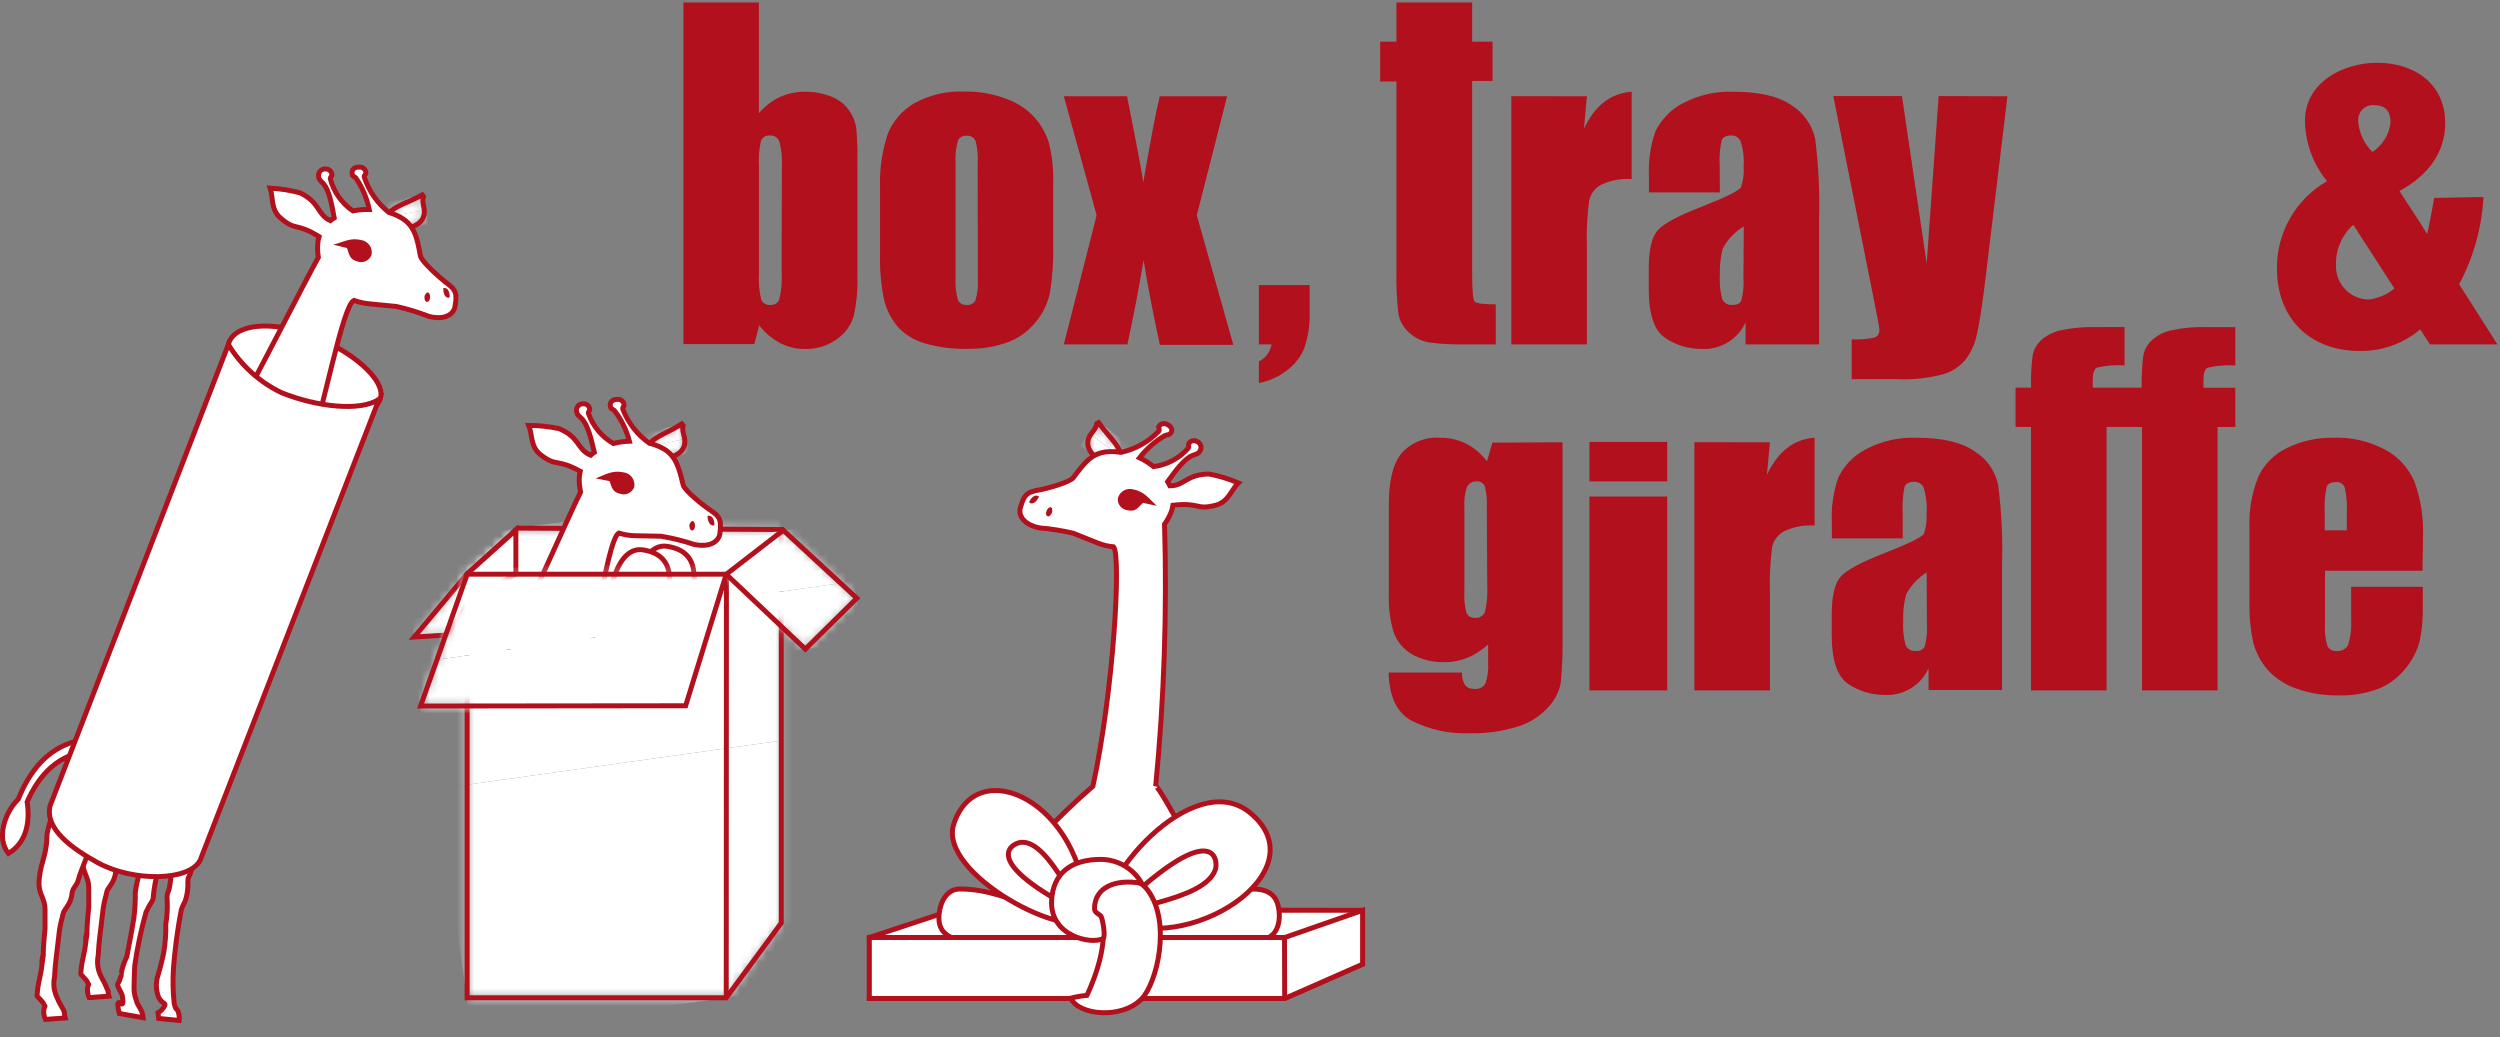 <svg width="282" height="117" viewBox="0 0 282 117" fill="none" xmlns="http://www.w3.org/2000/svg">
<rect x="0" y="0" width="282" height="117" fill="#808080" stroke="none"/>
<g clip-path="url(#clip0_2_451)">
<path fill-rule="evenodd" clip-rule="evenodd" d="M153.701 102.679V108.759L144.911 112.629H98.061V105.749L107.421 102.649L153.701 102.679Z" fill="white" stroke="#B1101C" stroke-width="0.56" stroke-miterlimit="3.86"/>
<mask id="mask0_2_451" style="mask-type:luminance" maskUnits="userSpaceOnUse" x="122" y="47" width="5" height="6">
<path d="M126.53 52.279C126.7 50.449 125.2 49.499 123.92 47.669L123.73 47.769C123.59 48.489 123.09 48.769 122.82 49.379C122.45 50.289 122.96 51.239 124.08 51.939C124.443 52.162 124.848 52.308 125.27 52.367C125.692 52.425 126.121 52.395 126.53 52.279Z" fill="white"/>
</mask>
<g mask="url(#mask0_2_451)">
<path d="M123.85 47.534L122.856 48.901L126.837 51.793L127.83 50.426L123.85 47.534Z" fill="white"/>
<path d="M122.853 48.902L121.859 50.27L125.84 53.161L126.833 51.794L122.853 48.902Z" fill="white"/>
</g>
<path fill-rule="evenodd" clip-rule="evenodd" d="M126.53 52.279C126.7 50.449 125.2 49.499 123.92 47.669L123.73 47.769C123.59 48.489 123.09 48.769 122.82 49.379C122.45 50.289 122.96 51.239 124.08 51.939C124.443 52.162 124.848 52.308 125.27 52.367C125.692 52.425 126.121 52.395 126.53 52.279Z" stroke="#B1101C" stroke-width="0.56" stroke-miterlimit="3.86"/>
<path d="M110.85 93.849C112.69 92.119 115.9 95.849 117.58 94.149C119.58 92.059 121.43 90.279 123.28 88.689C125.6 77.999 126.48 62.839 125.62 61.689C124.999 61.63 124.389 61.482 123.81 61.249L121.06 60.149C119.814 59.855 118.547 59.654 117.27 59.549C115.08 59.089 114.95 57.809 115.07 57.379C115.47 55.979 115.68 55.509 117.2 55.269C117.87 55.169 120.69 54.419 121.08 53.869C122.23 52.339 123.14 51.019 125.08 50.949C125.535 50.931 125.991 50.957 126.44 51.029C128.064 50.674 129.547 49.846 130.7 48.649C130.84 48.459 130.7 48.349 130.7 48.139C130.785 47.982 130.928 47.865 131.098 47.813C131.268 47.761 131.452 47.777 131.61 47.859C132.21 48.099 132.29 48.589 132.05 48.859C131.81 49.129 131.77 48.979 131.41 49.129C130.301 49.773 129.326 50.625 128.54 51.639C129.107 51.91 129.64 52.246 130.13 52.639C131.634 52.439 133.015 51.704 134.02 50.569C134.16 50.389 134.02 50.269 134.08 50.059C134.163 49.903 134.304 49.786 134.473 49.734C134.641 49.681 134.824 49.698 134.98 49.779C135.092 49.818 135.192 49.884 135.272 49.97C135.353 50.056 135.412 50.16 135.444 50.274C135.477 50.387 135.481 50.507 135.458 50.623C135.435 50.738 135.384 50.847 135.31 50.939C135.07 51.259 134.84 51.239 134.48 51.389C133.59 51.769 132.66 53.019 131.71 54.329C131.8 54.479 131.89 54.639 131.97 54.799C133.64 54.799 133.8 53.489 136.39 53.469C137.519 53.685 138.622 54.02 139.68 54.469C138.87 55.269 138.59 56.609 137.13 56.989C134.88 57.579 135.43 56.649 132.31 56.989C132.27 57.27 132.196 57.545 132.09 57.809C131.899 58.276 131.654 58.719 131.36 59.129C131.649 68.99 131.315 78.86 130.36 88.679C130.43 88.429 132.52 91.959 134.01 94.849C134.01 94.849 144.55 96.429 138.72 99.849C137.47 100.599 118.93 109.449 118.8 104.499C118.82 105.639 109.49 95.129 110.85 93.849Z" fill="white" stroke="#B1101C" stroke-width="0.56" stroke-miterlimit="3.86"/>
<path fill-rule="evenodd" clip-rule="evenodd" d="M108.26 100.279C106.67 100.279 105.91 102.009 105.91 103.599C105.91 105.399 107.43 106.019 109.22 106.229C111.92 106.539 114.22 106.089 116.97 106.089C118.42 106.089 119.25 106.499 120.7 106.499C121.8 106.499 122.7 105.499 123.7 105.119C123.22 102.179 119.83 102.559 116.93 102.119C113.58 101.509 111.71 100.279 108.26 100.279Z" fill="white" stroke="#B1101C" stroke-width="0.56" stroke-miterlimit="3.86"/>
<path fill-rule="evenodd" clip-rule="evenodd" d="M142.68 105.909C144.22 105.519 144.54 103.659 144.16 102.119C143.73 100.379 142.1 100.119 140.31 100.369C137.61 100.719 135.44 101.729 132.83 102.369C131.42 102.719 130.51 102.519 129.11 102.869C128.03 103.139 127.36 104.299 126.49 104.949C127.67 107.679 130.86 106.489 133.8 106.259C137.22 105.989 139.33 106.739 142.68 105.909Z" fill="white" stroke="#B1101C" stroke-width="0.56" stroke-miterlimit="3.86"/>
<path fill-rule="evenodd" clip-rule="evenodd" d="M125.48 103.579C133.71 108.069 149.04 98.329 141.02 91.689C134.52 86.309 123.08 99.929 124.94 103.689C137.42 91.309 137.46 97.379 137.06 98.179C135.69 101.729 125.76 102.329 125.48 103.579Z" fill="white" stroke="#B1101C" stroke-width="0.56" stroke-miterlimit="3.86"/>
<path fill-rule="evenodd" clip-rule="evenodd" d="M122.59 103.009C122.08 90.449 110.24 84.879 107.59 92.939C105.7 98.599 120.82 106.439 122.87 103.459C109.44 96.839 114.58 94.919 115.33 95.009C118.5 94.999 121.55 103.179 122.59 103.009Z" fill="white" stroke="#B1101C" stroke-width="0.56" stroke-miterlimit="3.86"/>
<path fill-rule="evenodd" clip-rule="evenodd" d="M144.911 112.629H98.061V105.749H144.911L153.701 102.689V108.759L144.911 112.629Z" fill="white" stroke="#B1101C" stroke-width="0.56" stroke-miterlimit="3.86"/>
<path fill-rule="evenodd" clip-rule="evenodd" d="M122.6 112.279C122.6 112.279 125.36 106.709 124.15 103.429C123.84 103.359 120.84 103.429 120.84 103.429C120.84 103.429 126.61 96.579 129.48 100.429C132.17 104.089 130.48 110.919 128.79 112.659C126.57 115.009 121.63 114.529 120.79 112.589C121.384 112.438 121.99 112.335 122.6 112.279Z" fill="white" stroke="#B1101C" stroke-width="0.56" stroke-miterlimit="3.86"/>
<path fill-rule="evenodd" clip-rule="evenodd" d="M128.79 99.639C128.328 98.824 127.66 98.146 126.852 97.672C126.045 97.198 125.127 96.945 124.19 96.939C120.87 96.939 118.78 98.449 118.62 101.579C118.42 105.649 123.19 106.579 124.43 105.859C124.74 105.719 124.37 103.499 124.15 103.299C123.93 103.099 123.46 102.909 123.46 102.509C123.46 100.119 125.74 99.099 128.79 99.639Z" fill="white" stroke="#B1101C" stroke-width="0.56" stroke-miterlimit="3.86"/>
<path d="M144.911 112.559L144.891 105.749" stroke="#B1101C" stroke-width="0.56" stroke-miterlimit="3.86"/>
<path fill-rule="evenodd" clip-rule="evenodd" d="M117.19 56.029C117.19 56.029 117.19 55.959 117.09 55.939C116.66 55.769 116.3 56.179 116.09 56.599C116.15 56.599 116.09 56.719 116.18 56.749C116.63 56.929 117 56.469 117.19 56.029Z" fill="#B1101C"/>
<path fill-rule="evenodd" clip-rule="evenodd" d="M118.5 57.189C118.398 57.22 118.304 57.276 118.228 57.35C118.151 57.425 118.094 57.517 118.06 57.619C117.97 57.839 117.94 58.139 118.16 58.229C118.38 58.319 118.57 58.049 118.66 57.829C118.75 57.609 118.66 57.479 118.66 57.279C118.62 57.279 118.55 57.279 118.5 57.189Z" fill="#B1101C"/>
<path fill-rule="evenodd" clip-rule="evenodd" d="M127.861 55.209C127.679 55.154 127.488 55.137 127.299 55.158C127.11 55.18 126.928 55.239 126.763 55.332C126.597 55.425 126.453 55.551 126.337 55.702C126.222 55.853 126.138 56.025 126.091 56.209C126.06 56.533 126.158 56.857 126.364 57.109C126.57 57.362 126.867 57.523 127.191 57.559C128.091 57.759 128.341 57.289 128.921 56.719L130.481 57.059C129.551 56.189 129.101 55.469 127.861 55.209Z" fill="#B1101C"/>
<mask id="mask1_2_451" style="mask-type:luminance" maskUnits="userSpaceOnUse" x="52" y="59" width="37" height="54">
<path d="M88.13 59.729V104.109L81.92 112.549H52.69V64.769L58.37 59.569L88.13 59.729Z" fill="white"/>
</mask>
<g mask="url(#mask1_2_451)">
<path d="M87.493 55.479L45.456 61.387L49.335 88.985L91.372 83.078L87.493 55.479Z" fill="white"/>
<path d="M91.377 83.08L49.34 88.988L53.219 116.587L95.255 110.679L91.377 83.08Z" fill="white"/>
</g>
<path fill-rule="evenodd" clip-rule="evenodd" d="M88.13 59.729V104.109L81.92 112.549H52.69V64.769L58.37 59.569L88.13 59.729Z" stroke="#B1101C" stroke-width="0.56" stroke-miterlimit="3.86"/>
<mask id="mask2_2_451" style="mask-type:luminance" maskUnits="userSpaceOnUse" x="46" y="59" width="13" height="13">
<path d="M50.481 71.629L52.751 68.139L58.191 64.709V59.789L52.701 64.709L46.721 71.859L50.481 71.629Z" fill="white"/>
</mask>
<g mask="url(#mask2_2_451)">
<path d="M58.148 59.808L45.235 61.623L45.976 66.891L58.889 65.076L58.148 59.808Z" fill="white"/>
<path d="M58.885 65.074L45.972 66.889L46.712 72.157L59.625 70.342L58.885 65.074Z" fill="white"/>
</g>
<path fill-rule="evenodd" clip-rule="evenodd" d="M50.481 71.629L52.751 68.139L58.191 64.709V59.789L52.701 64.709L46.721 71.859L50.481 71.629Z" stroke="#B1101C" stroke-width="0.56" stroke-miterlimit="3.86"/>
<path fill-rule="evenodd" clip-rule="evenodd" d="M71.141 69.169C71.351 66.249 72.401 61.169 75.291 61.629C79.691 62.359 77.981 66.499 77.981 69.539C78.001 70.509 71.661 70.279 71.141 69.169Z" fill="white" stroke="#B1101C" stroke-width="0.56" stroke-miterlimit="3.86"/>
<path fill-rule="evenodd" clip-rule="evenodd" d="M68.4 69.569C68.61 66.649 69.66 61.569 72.55 62.029C76.94 62.759 75.23 66.899 75.23 69.939C75.23 70.909 68.91 70.639 68.4 69.569Z" fill="white" stroke="#B1101C" stroke-width="0.56" stroke-miterlimit="3.86"/>
<mask id="mask3_2_451" style="mask-type:luminance" maskUnits="userSpaceOnUse" x="72" y="47" width="6" height="5">
<path d="M72.71 51.039C73.26 49.289 75.01 49.039 76.91 47.819L77.05 47.989C76.89 48.709 77.26 49.129 77.25 49.819C77.25 50.819 76.4 51.489 75.09 51.689C74.67 51.755 74.24 51.732 73.83 51.62C73.42 51.508 73.038 51.31 72.71 51.039Z" fill="white"/>
</mask>
<g mask="url(#mask3_2_451)">
<path d="M76.967 47.826L72.173 48.933L72.553 50.579L77.347 49.472L76.967 47.826Z" fill="white"/>
<path d="M77.349 49.468L72.555 50.575L72.935 52.221L77.729 51.115L77.349 49.468Z" fill="white"/>
</g>
<path fill-rule="evenodd" clip-rule="evenodd" d="M72.71 51.039C73.26 49.289 75.01 49.039 76.91 47.819L77.05 47.989C76.89 48.709 77.26 49.129 77.25 49.819C77.25 50.819 76.4 51.489 75.09 51.689C74.67 51.755 74.24 51.732 73.83 51.62C73.42 51.508 73.038 51.31 72.71 51.039Z" stroke="#B1101C" stroke-width="0.56" stroke-miterlimit="3.86"/>
<path d="M69.19 50.029C69.782 49.873 70.389 49.786 71 49.769C70.673 48.528 70.106 47.362 69.33 46.339C69.06 46.059 68.95 46.229 68.85 45.839C68.75 45.449 69.02 45.029 69.67 45.049C69.846 45.035 70.02 45.089 70.157 45.201C70.293 45.313 70.38 45.474 70.4 45.649C70.4 45.879 70.19 45.919 70.25 46.139C70.842 47.696 71.887 49.041 73.25 49.999C73.696 50.105 74.128 50.26 74.54 50.459C76.28 51.269 76.6 52.839 77.06 54.699C77.2 55.349 79.51 57.149 80.06 57.509C81.36 58.319 81.37 58.829 81.19 60.279C81.13 60.719 80.51 61.849 78.32 61.419C77.103 61.014 75.856 60.703 74.59 60.489L71.64 60.429C71.016 60.417 70.396 60.316 69.8 60.129C68.68 60.769 67.43 69.659 65.67 77.809C65.44 78.879 54.86 77.949 55.41 77.199C58.72 70.559 64.09 58.319 65.49 55.499C65.38 55.01 65.329 54.51 65.34 54.009C65.341 53.722 65.377 53.436 65.45 53.159C62.7 51.659 62.84 52.729 61 51.309C59.8 50.389 60.08 49.039 59.64 47.989C60.79 47.988 61.936 48.109 63.06 48.349C65.44 49.349 65.06 50.679 66.62 51.349C66.751 51.228 66.892 51.118 67.04 51.019C66.67 49.439 66.3 47.929 65.63 47.229C65.36 46.949 65.15 46.879 65.05 46.489C65.016 46.376 65.01 46.256 65.032 46.139C65.054 46.023 65.105 45.914 65.178 45.822C65.252 45.729 65.347 45.656 65.456 45.609C65.564 45.561 65.682 45.541 65.8 45.549C65.977 45.535 66.151 45.591 66.286 45.706C66.421 45.82 66.505 45.983 66.52 46.159C66.52 46.389 66.32 46.429 66.38 46.649C66.885 48.074 67.881 49.273 69.19 50.029Z" fill="white" stroke="#B1101C" stroke-width="0.56" stroke-miterlimit="3.86"/>
<mask id="mask4_2_451" style="mask-type:luminance" maskUnits="userSpaceOnUse" x="47" y="64" width="35" height="16">
<path d="M52.7 64.769H81.92L77.34 79.609L47.44 79.639L52.7 64.769Z" fill="white"/>
</mask>
<g mask="url(#mask4_2_451)">
<path d="M81.312 60.757L45.444 65.798L46.705 74.77L82.573 69.729L81.312 60.757Z" fill="white"/>
<path d="M82.579 69.733L46.712 74.774L47.973 83.746L83.84 78.705L82.579 69.733Z" fill="white"/>
</g>
<path fill-rule="evenodd" clip-rule="evenodd" d="M52.7 64.769H81.92L77.34 79.609L47.44 79.639L52.7 64.769Z" stroke="#B1101C" stroke-width="0.56" stroke-miterlimit="3.86"/>
<path d="M81.94 64.769L81.92 112.549" stroke="#B1101C" stroke-width="0.56" stroke-miterlimit="3.86"/>
<mask id="mask5_2_451" style="mask-type:luminance" maskUnits="userSpaceOnUse" x="81" y="59" width="16" height="15">
<path d="M81.92 64.779L88.35 59.809L96.65 67.479L90.84 73.219L81.92 64.779Z" fill="white"/>
</mask>
<g mask="url(#mask5_2_451)">
<path d="M95.399 58.827L81.327 60.805L82.275 67.549L96.347 65.571L95.399 58.827Z" fill="white"/>
<path d="M96.348 65.57L82.276 67.547L83.224 74.291L97.296 72.313L96.348 65.57Z" fill="white"/>
</g>
<path fill-rule="evenodd" clip-rule="evenodd" d="M81.92 64.779L88.35 59.809L96.65 67.479L90.84 73.219L81.92 64.779Z" stroke="#B1101C" stroke-width="0.56" stroke-miterlimit="3.86"/>
<path fill-rule="evenodd" clip-rule="evenodd" d="M79.81 58.179C79.87 58.179 79.89 58.179 79.95 58.179C80.41 58.179 80.58 58.709 80.6 59.179C80.54 59.179 80.53 59.289 80.46 59.289C80 59.279 79.8 58.669 79.81 58.179Z" fill="#B1101C"/>
<path fill-rule="evenodd" clip-rule="evenodd" d="M78.161 58.749C78.245 58.816 78.31 58.904 78.35 59.004C78.39 59.104 78.404 59.212 78.391 59.319C78.391 59.549 78.301 59.839 78.071 59.839C77.841 59.839 77.761 59.509 77.761 59.269C77.761 59.029 77.901 58.959 78.021 58.779C78.001 58.779 78.071 58.839 78.161 58.749Z" fill="#B1101C"/>
<path fill-rule="evenodd" clip-rule="evenodd" d="M70.321 53.279C70.509 53.301 70.692 53.361 70.857 53.455C71.022 53.549 71.166 53.675 71.281 53.827C71.396 53.978 71.479 54.151 71.525 54.335C71.572 54.52 71.58 54.711 71.551 54.899C71.451 55.207 71.237 55.465 70.951 55.618C70.666 55.771 70.332 55.807 70.021 55.719C69.101 55.539 69.021 55.009 68.751 54.269L67.181 53.959C68.381 53.509 69.071 53.019 70.321 53.279Z" fill="#B1101C"/>
<path d="M2.06 90.149C3.35 86.959 5.33 84.469 8.56 83.609L8.77 84.949C6.07 85.669 4.29 87.679 3.06 90.449C3.39 92.609 3.06 94.999 0.95 96.269C-0.46 94.539 0.57 91.599 2.06 90.149Z" fill="white" stroke="#B1101C" stroke-width="0.56" stroke-miterlimit="3.86"/>
<path fill-rule="evenodd" clip-rule="evenodd" d="M25.761 38.859C26.331 36.519 30.611 36.099 35.181 37.859C39.751 39.619 43.331 42.759 42.951 44.759C42.511 47.089 37.691 48.059 33.111 46.319C28.531 44.579 25.191 41.189 25.761 38.859Z" fill="white" stroke="#B1101C" stroke-width="0.56" stroke-miterlimit="3.86"/>
<mask id="mask6_2_451" style="mask-type:luminance" maskUnits="userSpaceOnUse" x="43" y="21" width="5" height="5">
<path d="M43.261 24.989C43.911 23.269 45.671 23.079 47.631 21.989L47.761 22.169C47.561 22.879 47.911 23.319 47.861 24.009C47.791 25.009 46.931 25.629 45.611 25.759C45.187 25.799 44.76 25.752 44.355 25.619C43.951 25.487 43.578 25.272 43.261 24.989Z" fill="white"/>
</mask>
<g mask="url(#mask6_2_451)">
<path d="M47.702 22.028L42.856 22.882L43.15 24.547L47.995 23.692L47.702 22.028Z" fill="white"/>
<path d="M47.986 23.682L43.141 24.537L43.434 26.201L48.279 25.347L47.986 23.682Z" fill="white"/>
</g>
<path fill-rule="evenodd" clip-rule="evenodd" d="M43.261 24.989C43.911 23.269 45.671 23.079 47.631 21.989L47.761 22.169C47.561 22.879 47.911 23.319 47.861 24.009C47.791 25.009 46.931 25.629 45.611 25.759C45.187 25.799 44.76 25.752 44.355 25.619C43.951 25.487 43.578 25.272 43.261 24.989Z" stroke="#B1101C" stroke-width="0.56" stroke-miterlimit="3.86"/>
<path d="M39.801 23.789C40.41 23.67 41.03 23.617 41.651 23.629C41.39 22.374 40.887 21.182 40.171 20.119C39.921 19.819 39.791 19.989 39.721 19.589C39.651 19.189 39.931 18.799 40.581 18.849C40.757 18.843 40.928 18.908 41.057 19.027C41.186 19.147 41.263 19.313 41.271 19.489C41.271 19.719 41.051 19.749 41.091 19.969C41.603 21.547 42.57 22.939 43.871 23.969C44.308 24.097 44.73 24.271 45.131 24.489C46.821 25.399 47.071 26.979 47.421 28.869C47.541 29.519 49.751 31.439 50.301 31.869C51.561 32.739 51.551 33.259 51.301 34.689C51.221 35.129 50.541 36.219 48.381 35.689C47.184 35.222 45.954 34.847 44.701 34.569L41.741 34.279C41.118 34.235 40.505 34.1 39.921 33.879C38.621 34.539 36.601 45.739 33.991 54.429C33.111 57.359 32.991 60.539 32.551 62.429C32.111 64.319 28.701 72.299 29.831 70.139C27.551 74.529 22.831 82.469 22.831 68.889C25.151 62.689 19.561 56.469 24.711 50.169C28.361 43.709 34.371 31.769 35.911 29.029C35.827 28.534 35.803 28.03 35.841 27.529C35.858 27.244 35.908 26.962 35.991 26.689C33.331 25.049 33.411 26.119 31.651 24.599C30.501 23.599 30.851 22.299 30.471 21.219C31.616 21.279 32.753 21.46 33.861 21.759C36.181 22.909 35.741 24.189 37.261 24.889C37.4 24.775 37.547 24.672 37.701 24.579C37.411 22.989 37.121 21.459 36.491 20.729C36.231 20.429 36.021 20.349 35.941 19.949C35.916 19.835 35.919 19.716 35.95 19.604C35.98 19.491 36.036 19.387 36.114 19.3C36.192 19.213 36.289 19.146 36.398 19.104C36.507 19.062 36.624 19.047 36.741 19.059C36.919 19.056 37.091 19.122 37.221 19.243C37.352 19.364 37.43 19.531 37.441 19.709C37.441 19.929 37.221 19.959 37.261 20.189C37.652 21.653 38.553 22.929 39.801 23.789Z" fill="white" stroke="#B1101C" stroke-width="0.56" stroke-miterlimit="3.86"/>
<path d="M15.54 91.939C15.22 93.049 14.03 95.829 13.79 96.709C13.55 97.589 13.23 97.499 13.07 98.219C13.028 98.789 12.835 99.338 12.51 99.809C12.04 100.519 12.12 100.279 11.96 100.999C11.76 101.701 11.626 102.421 11.56 103.149C11.32 105.289 11.16 106.089 11.08 107.759C10.912 108.565 11.025 109.405 11.4 110.139C11.703 110.677 11.971 111.235 12.2 111.809C12.2 111.998 12.227 112.187 12.28 112.369L10.05 112.529C9.879 112.157 9.824 111.743 9.89 111.339C10.05 110.859 10.05 111.179 9.89 110.859C9.73 110.539 9.97 110.859 9.49 110.299C9.01 109.739 9.1 110.139 9.17 109.189C9.24 108.409 9.57 107.359 9.73 106.009L9.65 106.089C9.65 105.739 9.76 105.439 9.81 105.159V105.059C9.81 104.239 9.93 103.239 10.01 102.299V100.109C10.01 98.969 9.33 98.399 9.33 97.259C9.33 95.199 10.21 94.079 10.21 92.019C10.21 89.269 15.21 76.399 15.84 76.019C18.3 70.639 15.85 90.819 15.54 91.939Z" fill="white" stroke="#B1101C" stroke-width="0.56" stroke-miterlimit="3.86"/>
<path d="M25 71.929L25.44 70.639V71.349C26.27 70.089 27 68.179 27 69.019C27 71.019 26.09 73.599 25.52 77.809C25.52 79.309 25.59 80.589 25.64 81.099C25.8 82.689 24.53 89.529 24.21 90.489C23.89 91.449 23.58 91.919 23.02 93.189C22.475 94.723 22.025 96.29 21.67 97.879C21.27 99.309 21.19 98.749 21.19 99.549C21.212 100.132 21.148 100.715 21 101.279C20.84 101.919 20.68 101.919 20.45 102.629C20.035 104.784 19.741 106.961 19.57 109.149C19.478 110.502 19.504 111.861 19.65 113.209C19.89 114.079 19.81 113.599 20.05 113.999C20.2 114.348 20.255 114.731 20.21 115.109L17.9 114.879L17.82 114.239C18.125 114.074 18.375 113.824 18.54 113.519C18.78 113.049 18.38 113.359 17.9 112.519C17.62 111.809 17.564 111.031 17.74 110.289C17.74 110.289 18.14 109.019 18.46 107.509C18.642 106.432 18.722 105.341 18.7 104.249C18.846 103.384 18.899 102.505 18.86 101.629C18.78 100.509 19.01 100.909 19.17 99.799C19.33 98.689 19.33 98.289 19.73 96.219C19.999 94.883 20.107 93.52 20.05 92.159C19.35 94.159 18.21 97.049 17.82 98.289C17.532 99.301 17.347 100.34 17.27 101.389C17.19 101.709 16.95 101.869 16.47 102.899C15.919 104.87 15.494 106.874 15.2 108.899C15.2 108.899 15.12 110.489 15.12 111.289C15.102 111.803 15.184 112.316 15.36 112.799C15.52 113.359 15.52 113.199 15.83 113.799C16.012 114.103 16.122 114.445 16.15 114.799L13.45 114.319C13.359 113.993 13.306 113.657 13.29 113.319C13.29 112.839 13.69 113.239 13.69 113.239C13.69 113.239 13.93 113.399 13.85 112.759C13.77 112.119 13.85 112.359 13.45 111.569C13.05 110.779 13.37 111.089 13.53 110.449C13.62 110.099 13.66 110.109 13.67 110.099C13.68 110.089 13.67 110.099 13.67 109.819C13.793 109.157 14.004 108.514 14.3 107.909C14.3 107.909 14.86 105.129 15.1 103.539C15.221 102.587 15.275 101.628 15.26 100.669C15.353 99.943 15.511 99.227 15.73 98.529C15.893 97.957 16 97.371 16.05 96.779C16.12 95.999 16.56 92.709 16.71 91.539C16.072 91.695 15.417 91.773 14.76 91.769H12.93C12.768 91.767 12.607 91.787 12.45 91.829C12.35 91.999 12.23 92.169 12.12 92.329C11.12 93.689 10.92 93.329 10.61 94.389C10.3 95.449 9.09 98.289 8.86 99.159C8.63 100.029 8.3 99.959 8.14 100.669C8.101 101.24 7.907 101.789 7.58 102.259C7.11 102.979 7.19 102.739 7.03 103.459C6.829 104.158 6.695 104.874 6.63 105.599C6.39 107.749 6.23 108.599 6.15 110.209C5.982 111.019 6.095 111.862 6.47 112.599C6.79 113.399 7.27 113.949 7.27 114.269C7.27 114.458 7.297 114.647 7.35 114.829L5.12 114.989C4.948 114.614 4.893 114.196 4.96 113.789C5.12 113.319 5.12 113.629 4.96 113.319C4.8 113.009 5.04 113.319 4.56 112.759C4.08 112.199 4.16 112.599 4.24 111.649C4.31 110.869 4.64 109.819 4.8 108.459L4.72 108.549C4.72 108.199 4.83 107.899 4.88 107.609V107.509C4.88 106.699 5 105.699 5.08 104.759V102.559C5.08 101.429 4.4 100.849 4.4 99.719C4.4 97.649 5.28 96.539 5.28 94.469C5.28 91.729 11.71 79.169 12.28 76.469C12.33 76.219 10.28 78.839 10.9 78.469C13.37 72.999 13 75.099 13.45 74.279C13.16 73.929 13.24 73.449 13.34 73.439C13.44 73.429 13.49 73.629 13.49 74.179C13.501 74.211 13.501 74.246 13.49 74.279C13.617 74.414 13.773 74.519 13.946 74.584C14.12 74.65 14.306 74.676 14.49 74.659C14.93 74.659 13.78 76.219 12.49 77.929C13.98 76.929 15.96 75.449 16.26 76.729C16.284 76.931 16.284 77.136 16.26 77.339C18.26 76.639 19.45 75.469 20.49 73.039C20.663 72.705 20.771 72.342 20.81 71.969C20.81 71.969 20.95 72.329 22.1 72.329C22.95 72.329 23.43 72.409 24.28 72.409C24.426 72.382 24.566 72.325 24.689 72.243C24.813 72.16 24.919 72.053 25 71.929Z" fill="white" stroke="#B1101C" stroke-width="0.56" stroke-miterlimit="3.86"/>
<path d="M25.76 38.859C27.19 41.216 29.274 43.106 31.76 44.299C35.76 45.909 40.7 46.449 42.76 45.029L22.58 97.029C21.35 99.429 14.98 99.479 11.02 97.309C8.16 95.739 5.02 93.509 5.65 90.889L25.76 38.859Z" fill="white" stroke="#B1101C" stroke-width="0.56" stroke-miterlimit="3.86"/>
<path fill-rule="evenodd" clip-rule="evenodd" d="M50 32.489C50 32.489 50.08 32.489 50.13 32.489C50.59 32.489 50.73 33.049 50.73 33.489C50.67 33.489 50.66 33.589 50.59 33.589C50.1 33.559 50 32.979 50 32.489Z" fill="#B1101C"/>
<path fill-rule="evenodd" clip-rule="evenodd" d="M48.3 32.969C48.38 33.041 48.442 33.131 48.478 33.232C48.515 33.334 48.526 33.442 48.51 33.549C48.51 33.789 48.39 34.069 48.16 34.049C47.93 34.029 47.86 33.719 47.88 33.469C47.9 33.219 48.03 33.169 48.16 32.999C48.16 32.999 48.21 33.059 48.3 32.969Z" fill="#B1101C"/>
<path fill-rule="evenodd" clip-rule="evenodd" d="M40.76 27.079C40.947 27.11 41.127 27.179 41.287 27.281C41.448 27.383 41.586 27.517 41.693 27.674C41.801 27.831 41.875 28.008 41.913 28.194C41.95 28.381 41.949 28.573 41.91 28.759C41.795 29.064 41.565 29.312 41.27 29.45C40.975 29.588 40.638 29.606 40.33 29.499C39.43 29.269 39.41 28.749 39.14 27.979L37.59 27.599C38.81 27.279 39.53 26.779 40.76 27.079Z" fill="#B1101C"/>
<path fill-rule="evenodd" clip-rule="evenodd" d="M147.73 32.159V35.219C147.771 36.555 147.578 37.889 147.16 39.159C146.764 40.209 146.068 41.12 145.16 41.779C144.236 42.501 143.152 42.991 142 43.209V40.769C142.375 40.587 142.7 40.317 142.949 39.983C143.198 39.649 143.363 39.26 143.43 38.849H142V32.159H147.73Z" fill="#B1101C"/>
<path fill-rule="evenodd" clip-rule="evenodd" d="M267.19 33.789C268.257 33.661 269.265 33.227 270.09 32.539L265.45 25.349C264.81 25.925 264.303 26.635 263.966 27.428C263.63 28.221 263.47 29.078 263.5 29.939C263.486 30.435 263.57 30.929 263.748 31.392C263.926 31.856 264.195 32.279 264.539 32.637C264.882 32.995 265.293 33.282 265.749 33.48C266.204 33.677 266.694 33.782 267.19 33.789ZM269.65 13.849C269.65 12.479 269.08 11.849 267.65 11.849C267.425 11.853 267.203 11.902 266.998 11.993C266.792 12.084 266.607 12.215 266.453 12.38C266.299 12.544 266.18 12.737 266.102 12.948C266.024 13.159 265.99 13.384 266 13.609C266.076 14.945 266.651 16.205 267.61 17.139C268.171 16.774 268.644 16.29 268.997 15.721C269.349 15.152 269.572 14.513 269.65 13.849ZM256.84 30.279C256.823 28.285 257.337 26.322 258.33 24.592C259.323 22.863 260.759 21.429 262.49 20.439C260.919 18.521 260.041 16.128 260 13.649C260 9.229 264.38 7.079 268.14 7.079C272.24 7.079 275.82 9.369 275.82 13.889C275.82 17.399 273.62 19.959 270.66 21.539C271.66 23.149 272.81 24.769 273.78 26.409C274.11 24.989 274.34 23.639 274.58 22.329L280.13 22.219C279.954 25.661 279.018 29.021 277.39 32.059L281.71 38.849H274.1L273 37.149C271.098 38.762 268.674 39.629 266.18 39.589C260.64 39.589 256.84 36.009 256.84 30.279Z" fill="#B1101C"/>
<path fill-rule="evenodd" clip-rule="evenodd" d="M85.6 0.279V12.779C86.239 12.01 87.037 11.389 87.94 10.959C88.827 10.551 89.793 10.343 90.77 10.349C91.796 10.333 92.816 10.52 93.77 10.899C94.573 11.205 95.268 11.741 95.77 12.439C96.185 13.015 96.462 13.679 96.58 14.379C96.7 15.709 96.746 17.044 96.72 18.379V31.039C96.772 32.584 96.631 34.129 96.3 35.639C95.981 36.716 95.299 37.649 94.37 38.279C93.318 39.019 92.056 39.401 90.77 39.369C89.807 39.366 88.858 39.136 88 38.699C87.079 38.209 86.274 37.527 85.64 36.699L85.09 38.809H77.09V0.279H85.6ZM88.19 18.809C88.247 17.857 88.156 16.902 87.92 15.979C87.842 15.76 87.693 15.573 87.498 15.446C87.303 15.32 87.072 15.261 86.84 15.279C86.632 15.261 86.425 15.308 86.246 15.414C86.066 15.52 85.924 15.679 85.84 15.869C85.625 16.823 85.548 17.803 85.61 18.779V30.879C85.552 31.849 85.636 32.823 85.86 33.769C85.941 33.977 86.089 34.153 86.281 34.267C86.473 34.381 86.698 34.427 86.92 34.399C87.135 34.412 87.349 34.354 87.53 34.235C87.71 34.116 87.847 33.942 87.92 33.739C88.148 32.709 88.232 31.652 88.17 30.599L88.19 18.809Z" fill="#B1101C"/>
<path fill-rule="evenodd" clip-rule="evenodd" d="M118.801 20.689V27.539C118.85 29.397 118.723 31.255 118.421 33.089C118.146 34.299 117.587 35.427 116.791 36.379C115.946 37.405 114.841 38.186 113.591 38.639C112.154 39.138 110.641 39.378 109.121 39.349C107.503 39.386 105.888 39.181 104.331 38.739C103.159 38.407 102.101 37.76 101.271 36.869C100.539 35.997 100.013 34.971 99.731 33.869C99.368 32.106 99.214 30.307 99.271 28.509V21.279C99.192 19.212 99.476 17.147 100.111 15.179C100.683 13.7 101.741 12.458 103.111 11.659C104.823 10.708 106.764 10.247 108.721 10.329C110.399 10.286 112.069 10.582 113.631 11.199C114.754 11.603 115.765 12.267 116.584 13.136C117.402 14.004 118.004 15.054 118.341 16.199C118.691 17.669 118.845 19.178 118.801 20.689ZM110.281 18.579C110.34 17.672 110.259 16.761 110.041 15.879C109.953 15.692 109.81 15.538 109.631 15.435C109.452 15.334 109.246 15.289 109.041 15.309C108.836 15.289 108.629 15.334 108.45 15.435C108.271 15.538 108.128 15.692 108.041 15.879C107.812 16.759 107.727 17.671 107.791 18.579V31.209C107.736 32.083 107.821 32.961 108.041 33.809C108.125 33.999 108.267 34.158 108.446 34.264C108.626 34.37 108.833 34.417 109.041 34.399C109.244 34.42 109.448 34.379 109.627 34.281C109.806 34.182 109.95 34.032 110.041 33.849C110.266 33.084 110.354 32.285 110.301 31.489L110.281 18.579Z" fill="#B1101C"/>
<path fill-rule="evenodd" clip-rule="evenodd" d="M138.42 10.859L135 24.279L139.12 38.899H130.83C130.023 35.152 129.413 31.966 129 29.339C128.44 32.649 127.83 35.829 127.17 38.849H120L123.7 24.279L120 10.859H127.13C128.27 16.566 128.88 19.806 128.96 20.579C129.78 15.819 130.39 12.579 130.82 10.859H138.42Z" fill="#B1101C"/>
<path fill-rule="evenodd" clip-rule="evenodd" d="M166.061 0.279V4.699H168.361V9.129H166.061V30.939C166.061 32.779 166.151 33.809 166.341 34.019C166.531 34.229 167.341 34.329 168.721 34.329V38.849H165.281C163.893 38.882 162.506 38.806 161.131 38.619C160.308 38.456 159.546 38.068 158.931 37.499C158.339 36.971 157.926 36.272 157.751 35.499C157.545 33.737 157.468 31.962 157.521 30.189V9.189H155.681V4.699H157.521V0.279H166.061Z" fill="#B1101C"/>
<path fill-rule="evenodd" clip-rule="evenodd" d="M179 10.859L178.67 14.529C179.9 11.899 181.67 10.529 184.05 10.349V20.199C182.868 20.118 181.684 20.338 180.61 20.839C180.271 21.019 179.974 21.27 179.741 21.576C179.508 21.881 179.344 22.234 179.26 22.609C179.028 24.328 178.941 26.065 179 27.799V38.849H170.48V10.849L179 10.859Z" fill="#B1101C"/>
<path fill-rule="evenodd" clip-rule="evenodd" d="M194 21.699H186V19.819C185.925 18.121 186.173 16.424 186.73 14.819C187.379 13.49 188.428 12.399 189.73 11.699C191.526 10.728 193.551 10.261 195.59 10.349C198.48 10.349 200.65 10.869 202.11 11.889C202.776 12.311 203.352 12.861 203.805 13.506C204.258 14.151 204.579 14.879 204.75 15.649C205.133 18.683 205.28 21.742 205.19 24.799V38.849H196.9V36.359C196.472 37.298 195.771 38.087 194.888 38.622C194.005 39.157 192.981 39.414 191.95 39.359C190.484 39.37 189.048 38.938 187.83 38.119C186.59 37.279 185.98 35.439 185.98 32.619V30.279C185.98 28.179 186.314 26.749 186.98 25.989C187.647 25.229 189.284 24.346 191.89 23.339C194.69 22.239 196.187 21.499 196.38 21.119C196.637 20.374 196.739 19.584 196.68 18.799C196.754 17.836 196.638 16.868 196.34 15.949C196.254 15.74 196.104 15.563 195.912 15.443C195.721 15.323 195.496 15.266 195.27 15.279C194.69 15.279 194.33 15.469 194.19 15.849C193.996 16.799 193.925 17.77 193.98 18.739L194 21.699ZM196.7 25.539C195.691 26.14 194.868 27.009 194.32 28.049C194.075 28.998 193.967 29.979 194 30.959C193.942 31.904 194.033 32.852 194.27 33.769C194.373 33.978 194.538 34.15 194.742 34.263C194.945 34.375 195.179 34.423 195.41 34.399C195.95 34.399 196.29 34.239 196.41 33.909C196.641 33.059 196.726 32.177 196.66 31.299L196.7 25.539Z" fill="#B1101C"/>
<path fill-rule="evenodd" clip-rule="evenodd" d="M226.44 10.859L224 31.109C223.62 34.309 223.286 36.495 223 37.669C222.801 38.72 222.359 39.709 221.71 40.559C221.052 41.353 220.171 41.932 219.18 42.219C217.501 42.661 215.764 42.847 214.03 42.769H208.87V38.279C209.724 38.323 210.581 38.259 211.42 38.089C211.604 38.024 211.761 37.899 211.864 37.734C211.968 37.568 212.012 37.373 211.99 37.179C211.99 36.959 211.81 35.979 211.46 34.249L206.8 10.839H214.54L217.33 29.719L218.68 10.839L226.44 10.859Z" fill="#B1101C"/>
<path fill-rule="evenodd" clip-rule="evenodd" d="M176.251 49.889V71.449C176.297 73.335 176.227 75.222 176.041 77.099C175.834 78.108 175.345 79.037 174.631 79.779C173.71 80.801 172.527 81.551 171.211 81.949C169.439 82.505 167.587 82.762 165.731 82.709C163.465 82.793 161.215 82.301 159.191 81.279C157.551 80.359 156.691 78.559 156.641 75.859H164.911C164.911 77.089 165.361 77.709 166.261 77.709C166.506 77.742 166.756 77.707 166.982 77.606C167.208 77.505 167.401 77.344 167.541 77.139C167.814 76.377 167.923 75.566 167.861 74.759V72.689C167.179 73.319 166.395 73.826 165.541 74.189C164.738 74.52 163.879 74.69 163.011 74.689C161.683 74.739 160.368 74.42 159.211 73.769C158.288 73.209 157.582 72.352 157.211 71.339C156.789 69.946 156.603 68.493 156.661 67.039V56.869C156.661 54.202 157.137 52.289 158.091 51.129C158.637 50.523 159.315 50.05 160.072 49.746C160.83 49.443 161.647 49.317 162.461 49.379C163.469 49.365 164.467 49.591 165.371 50.039C166.3 50.516 167.108 51.2 167.731 52.039L168.341 49.929L176.251 49.889ZM167.711 57.279C167.762 56.459 167.685 55.635 167.481 54.839C167.398 54.651 167.255 54.496 167.073 54.4C166.891 54.303 166.683 54.271 166.481 54.309C166.273 54.305 166.069 54.36 165.892 54.468C165.715 54.576 165.572 54.733 165.481 54.919C165.224 55.678 165.122 56.48 165.181 57.279V66.689C165.134 67.513 165.211 68.338 165.411 69.139C165.501 69.322 165.646 69.472 165.824 69.57C166.003 69.669 166.208 69.71 166.411 69.689C166.643 69.713 166.877 69.659 167.076 69.536C167.275 69.413 167.428 69.228 167.511 69.009C167.735 68.005 167.819 66.975 167.761 65.949L167.711 57.279Z" fill="#B1101C"/>
<path d="M188.06 56.009H179.29V77.879H188.06V56.009Z" fill="#B1101C"/>
<path d="M188.06 49.849H179.29V54.299H188.06V49.849Z" fill="#B1101C"/>
<path fill-rule="evenodd" clip-rule="evenodd" d="M199.65 49.889L199.31 53.559C200.55 50.925 202.343 49.532 204.69 49.379V59.279C203.508 59.197 202.324 59.418 201.25 59.919C200.91 60.099 200.614 60.35 200.381 60.656C200.148 60.961 199.984 61.314 199.9 61.689C199.673 63.409 199.589 65.145 199.65 66.879V77.879H191.13V49.879L199.65 49.889Z" fill="#B1101C"/>
<path fill-rule="evenodd" clip-rule="evenodd" d="M214.63 60.729H206.63V58.849C206.552 57.15 206.804 55.452 207.37 53.849C208.015 52.518 209.065 51.426 210.37 50.729C212.169 49.758 214.197 49.291 216.24 49.379C219.12 49.379 221.29 49.899 222.75 50.919C223.42 51.337 223.998 51.885 224.452 52.531C224.905 53.177 225.224 53.907 225.39 54.679C225.778 57.712 225.925 60.772 225.83 63.829V77.829H217.54V75.389C217.112 76.328 216.41 77.117 215.527 77.652C214.645 78.187 213.621 78.444 212.59 78.389C211.124 78.397 209.688 77.965 208.47 77.149C207.24 76.309 206.62 74.469 206.62 71.649V69.349C206.62 67.249 206.953 65.819 207.62 65.059C208.287 64.299 209.923 63.416 212.53 62.409C215.33 61.309 216.83 60.569 217.03 60.189C217.278 59.442 217.376 58.654 217.32 57.869C217.39 56.907 217.278 55.94 216.99 55.019C216.9 54.81 216.749 54.634 216.555 54.514C216.362 54.394 216.137 54.337 215.91 54.349C215.33 54.349 214.97 54.539 214.83 54.919C214.636 55.869 214.565 56.84 214.62 57.809L214.63 60.729ZM217.33 64.569C216.339 65.178 215.533 66.046 215 67.079C214.755 68.029 214.647 69.009 214.68 69.989C214.617 70.935 214.712 71.884 214.96 72.799C215.061 73.01 215.225 73.184 215.429 73.297C215.633 73.41 215.868 73.456 216.1 73.429C216.296 73.456 216.496 73.423 216.675 73.336C216.853 73.249 217.001 73.111 217.1 72.939C217.331 72.089 217.416 71.207 217.35 70.329L217.33 64.569Z" fill="#B1101C"/>
<path fill-rule="evenodd" clip-rule="evenodd" d="M273.261 64.379H262.261V70.429C262.202 71.255 262.293 72.085 262.531 72.879C262.633 73.066 262.788 73.218 262.977 73.316C263.166 73.413 263.379 73.453 263.591 73.429C263.854 73.458 264.12 73.405 264.351 73.276C264.583 73.147 264.768 72.948 264.881 72.709C265.159 71.793 265.271 70.834 265.211 69.879V66.189H273.291V68.279C273.33 69.621 273.216 70.963 272.951 72.279C272.665 73.374 272.151 74.397 271.441 75.279C270.646 76.326 269.591 77.146 268.381 77.659C266.908 78.222 265.337 78.487 263.761 78.439C262.137 78.468 260.521 78.204 258.991 77.659C257.752 77.231 256.641 76.499 255.761 75.529C255.024 74.654 254.485 73.631 254.181 72.529C253.842 70.963 253.694 69.361 253.741 67.759V59.549C253.658 57.573 253.999 55.602 254.741 53.769C255.413 52.337 256.567 51.187 258.001 50.519C259.616 49.733 261.395 49.342 263.191 49.379C265.245 49.299 267.282 49.772 269.091 50.749C270.557 51.548 271.71 52.821 272.361 54.359C273.085 56.38 273.408 58.524 273.311 60.669L273.261 64.379ZM264.721 59.819V57.819C264.77 56.876 264.693 55.931 264.491 55.009C264.426 54.812 264.297 54.643 264.125 54.529C263.953 54.415 263.747 54.362 263.541 54.379C262.951 54.379 262.541 54.559 262.441 54.929C262.244 55.879 262.174 56.85 262.231 57.819V59.819H264.721Z" fill="#B1101C"/>
<path d="M239.651 36.889V41.219C238.604 41.141 237.552 41.226 236.531 41.469C236.221 41.629 236.061 42.079 236.061 42.839V43.729H241.591C241.551 42.496 241.615 41.261 241.781 40.039C241.917 39.408 242.241 38.832 242.711 38.389C243.312 37.851 244.037 37.47 244.821 37.279C246.196 36.979 247.604 36.852 249.011 36.899H252.141V41.229C251.091 41.153 250.035 41.237 249.011 41.479C248.701 41.639 248.551 42.089 248.551 42.849V43.739H252.141V48.169H250.141V77.879H241.621V48.159H237.621V77.879H229.101V48.159H227.351V43.729H229.101C229.067 42.496 229.13 41.262 229.291 40.039C229.427 39.408 229.751 38.832 230.221 38.389C230.824 37.854 231.548 37.473 232.331 37.279C233.709 36.978 235.12 36.851 236.531 36.899L239.651 36.889Z" fill="#B1101C"/>
</g>
<defs>
<clipPath id="clip0_2_451">
<rect width="281.75" height="116.31" fill="white" transform="translate(0 0.279)"/>
</clipPath>
</defs>
</svg>
